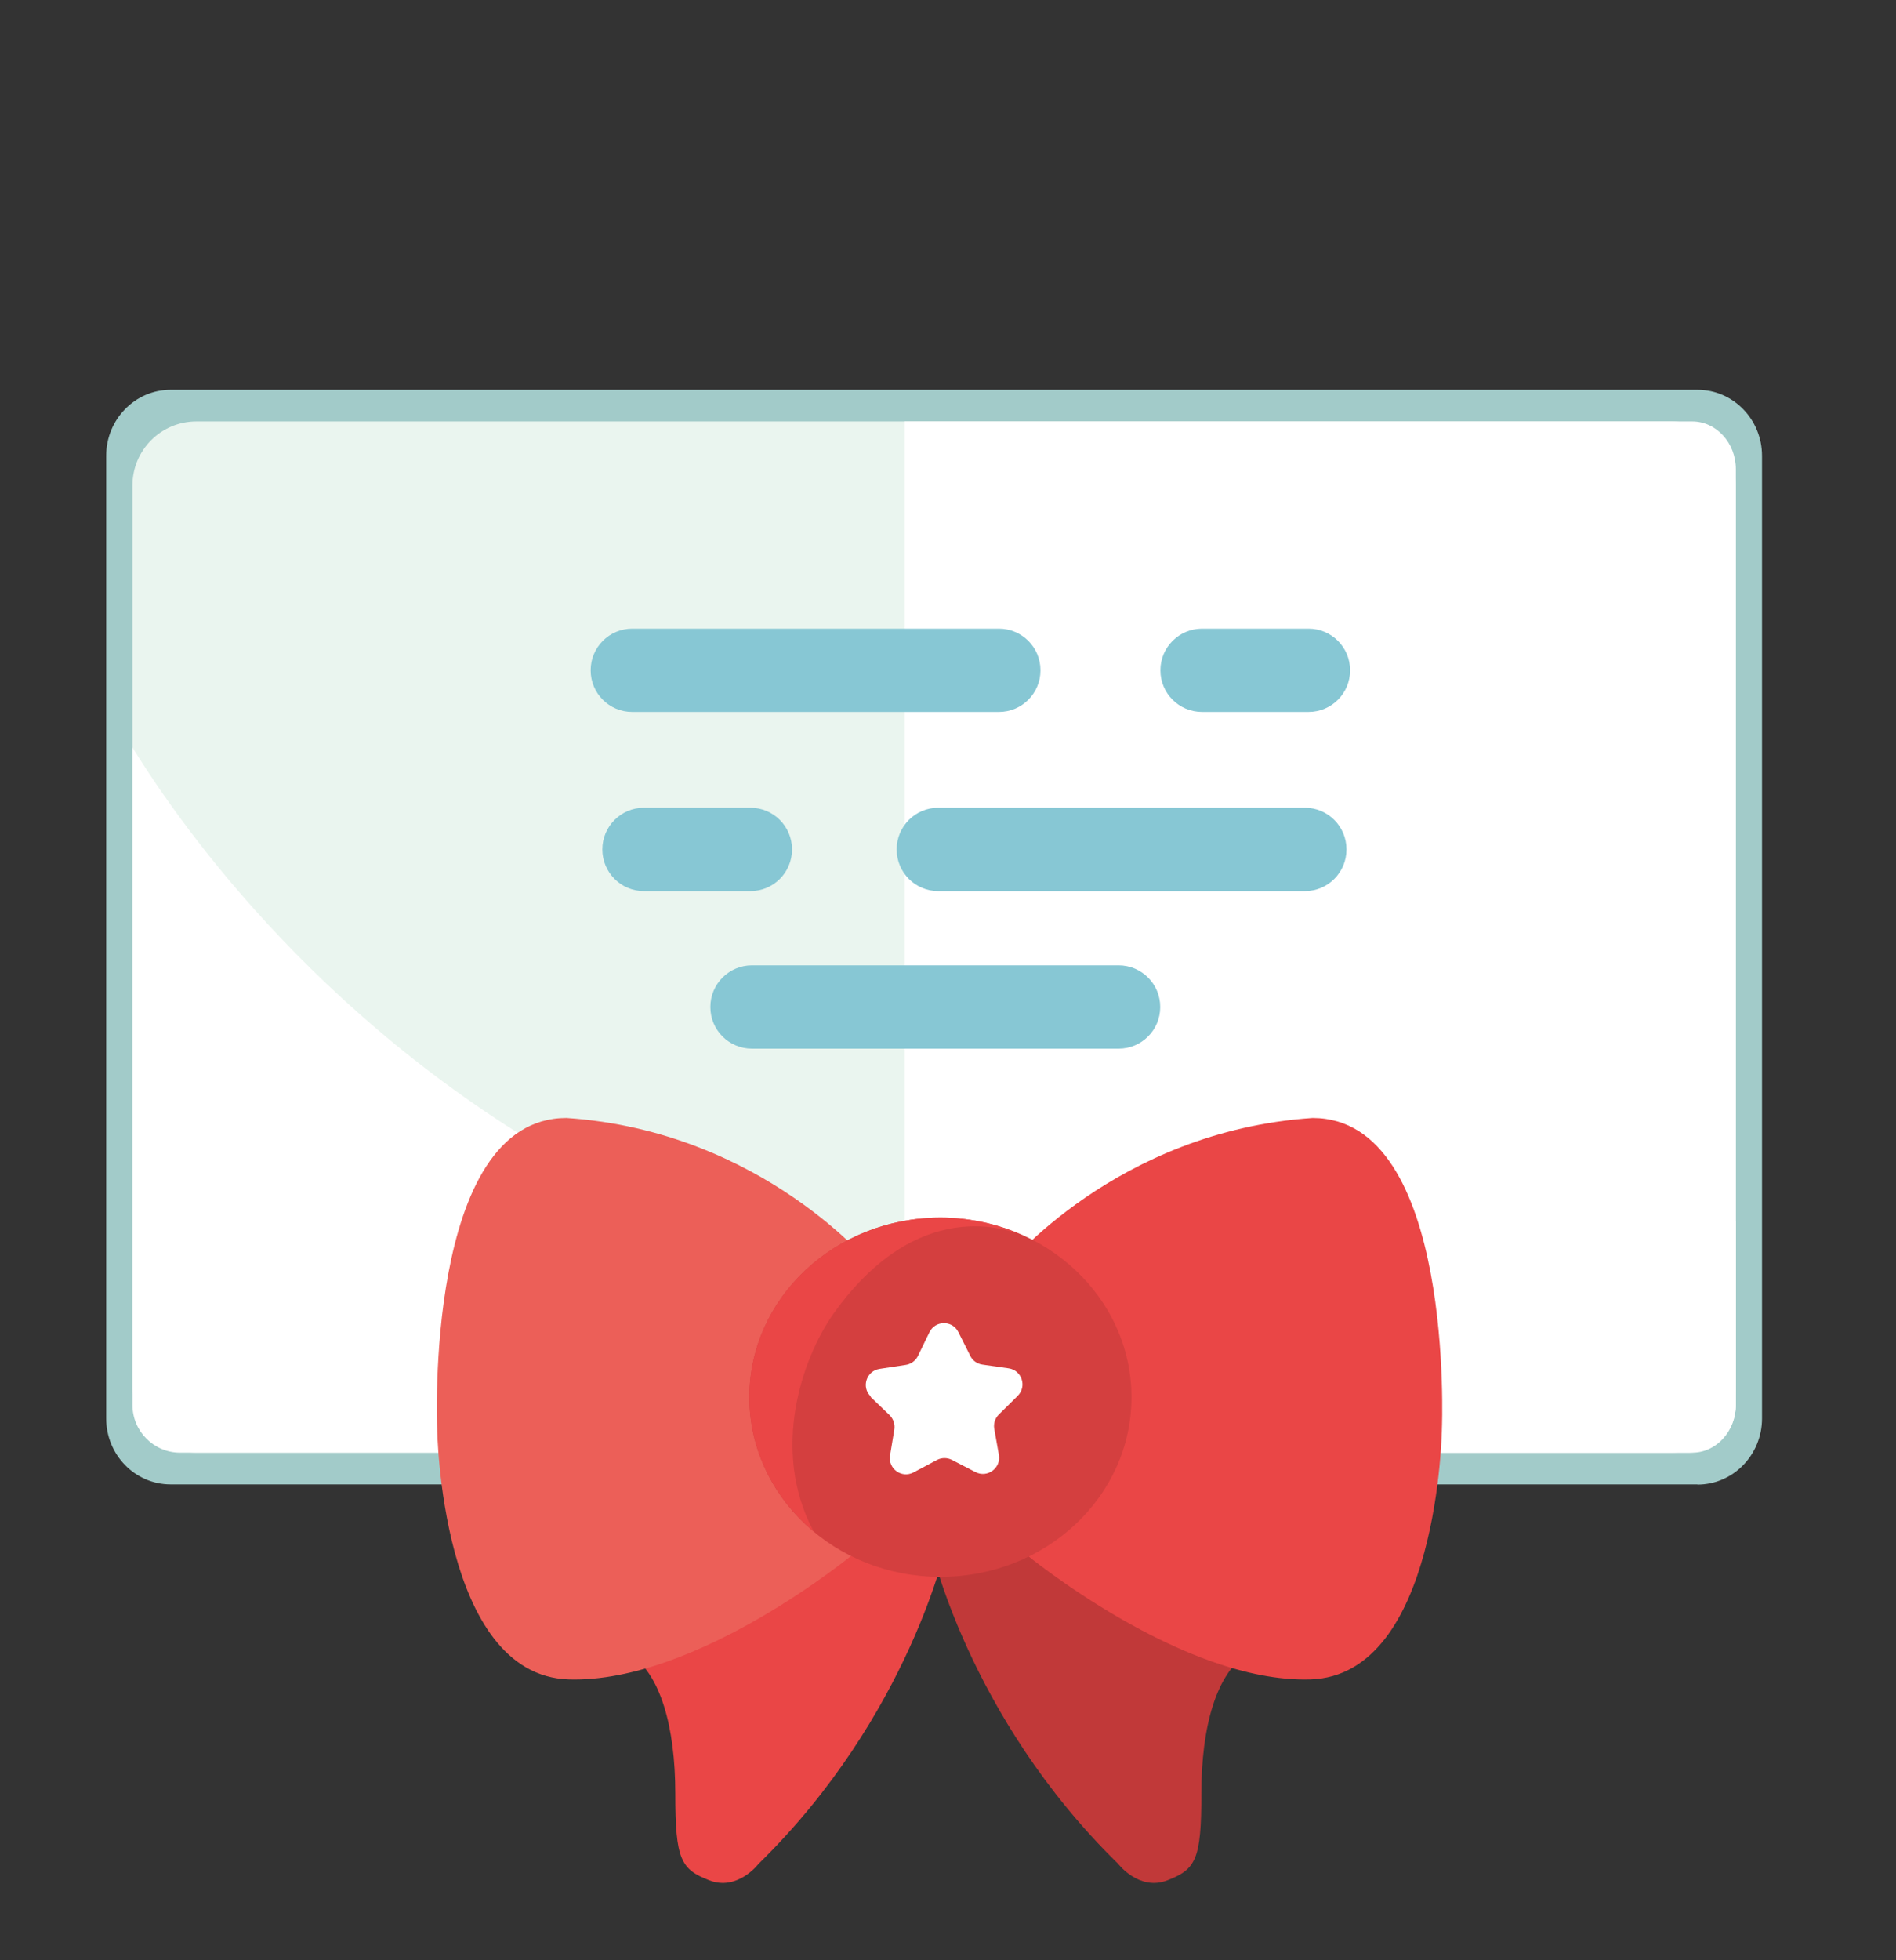<svg width="30" height="31" viewBox="0 0 30 31" fill="none" xmlns="http://www.w3.org/2000/svg">
<rect x="0" y="0" width="30" height="31" fill="#333333" stroke="none"/>
<g clip-path="url(#clip0_549_8998)">
<path d="M14.98 24.403C14.98 24.403 14.4 27.131 12.001 29.477C12.001 29.477 11.67 29.911 11.221 29.735C10.773 29.56 10.685 29.411 10.685 28.359C10.685 27.307 10.449 26.462 9.95 26.145C9.45 25.828 10.7 24.8 10.7 24.8L12.856 23.719L14.142 23.646L14.98 24.403Z" fill="#EA4646"/>
<path d="M14.715 24.403C14.715 24.403 15.295 27.131 17.694 29.477C17.694 29.477 18.025 29.911 18.473 29.735C18.922 29.56 19.009 29.411 19.009 28.359C19.009 27.307 19.245 26.462 19.745 26.145C20.244 25.828 18.995 24.8 18.995 24.8L16.839 23.719L15.553 23.646L14.715 24.403Z" fill="#C13939"/>
<path d="M26.859 23.475H2.7C2.138 23.475 1.68 23.008 1.68 22.43V7.209C1.68 6.631 2.138 6.164 2.7 6.164H26.859C27.422 6.164 27.88 6.631 27.88 7.209V22.433C27.88 23.008 27.422 23.478 26.859 23.478V23.475Z" fill="#A2CBC9"/>
<path d="M26.452 6.665H3.107C2.548 6.665 2.096 7.118 2.096 7.676V21.962C2.096 22.521 2.548 22.973 3.107 22.973H26.452C27.01 22.973 27.463 22.521 27.463 21.962V7.676C27.463 7.118 27.01 6.665 26.452 6.665Z" fill="#EAF5EF"/>
<path d="M26.776 6.665H14.315V22.973H26.776C27.156 22.973 27.466 22.635 27.466 22.218V7.42C27.466 7.004 27.156 6.665 26.776 6.665Z" fill="white"/>
<path d="M2.096 11.82V22.218C2.096 22.635 2.434 22.973 2.851 22.973H26.71C27.127 22.973 27.465 22.635 27.465 22.218V19.307C11.233 24.676 3.711 14.443 2.096 11.82Z" fill="white"/>
<path d="M15.912 20.043C15.912 20.043 17.656 17.887 20.769 17.68C23.022 17.68 22.815 22.586 22.815 22.586C22.815 22.586 22.767 26.498 20.733 26.559C18.699 26.62 16.226 24.574 16.226 24.574L15.912 20.043Z" fill="#EA4646"/>
<path d="M13.82 20.043C13.82 20.043 12.076 17.887 8.963 17.68C6.71 17.68 6.917 22.586 6.917 22.586C6.917 22.586 6.966 26.498 9 26.559C11.034 26.62 13.506 24.574 13.506 24.574L13.82 20.043Z" fill="#EC5F58"/>
<path d="M14.88 24.937C16.55 24.937 17.903 23.665 17.903 22.096C17.903 20.528 16.55 19.256 14.88 19.256C13.211 19.256 11.857 20.528 11.857 22.096C11.857 23.665 13.211 24.937 14.88 24.937Z" fill="#D43F3F"/>
<path d="M16.171 19.532C15.779 19.356 15.343 19.256 14.88 19.256C13.212 19.256 11.857 20.528 11.857 22.096C11.857 22.937 12.247 23.687 12.863 24.208C12.863 24.208 12.866 24.208 12.868 24.208C12.198 22.939 12.681 21.5 13.182 20.784C14.534 18.881 15.972 19.459 16.171 19.532Z" fill="#EA4646"/>
<path d="M13.773 22.089L14.075 22.379C14.136 22.438 14.163 22.523 14.151 22.605L14.083 23.017C14.049 23.227 14.268 23.385 14.455 23.285L14.826 23.088C14.899 23.049 14.989 23.049 15.064 23.088L15.435 23.28C15.622 23.378 15.841 23.217 15.805 23.008L15.732 22.596C15.717 22.513 15.744 22.428 15.805 22.369L16.102 22.075C16.253 21.926 16.168 21.668 15.958 21.639L15.544 21.58C15.461 21.568 15.388 21.517 15.352 21.441L15.164 21.066C15.069 20.876 14.799 20.878 14.706 21.069L14.524 21.444C14.487 21.519 14.414 21.573 14.331 21.585L13.917 21.648C13.708 21.68 13.625 21.938 13.778 22.084L13.773 22.089Z" fill="white"/>
<path d="M15.806 9.942H10.003C9.64 9.942 9.346 10.236 9.346 10.599V10.602C9.346 10.965 9.64 11.259 10.003 11.259H15.806C16.169 11.259 16.463 10.965 16.463 10.602V10.599C16.463 10.236 16.169 9.942 15.806 9.942Z" fill="#87C7D4"/>
<path d="M20.705 9.942H19.019C18.656 9.942 18.361 10.236 18.361 10.599V10.602C18.361 10.965 18.656 11.259 19.019 11.259H20.705C21.068 11.259 21.362 10.965 21.362 10.602V10.599C21.362 10.236 21.068 9.942 20.705 9.942Z" fill="#87C7D4"/>
<path d="M20.647 12.774H14.845C14.482 12.774 14.188 13.069 14.188 13.432V13.434C14.188 13.798 14.482 14.092 14.845 14.092H20.647C21.011 14.092 21.305 13.798 21.305 13.434V13.432C21.305 13.069 21.011 12.774 20.647 12.774Z" fill="#87C7D4"/>
<path d="M17.7 15.266H11.898C11.535 15.266 11.24 15.561 11.24 15.924V15.927C11.24 16.29 11.535 16.584 11.898 16.584H17.7C18.063 16.584 18.358 16.29 18.358 15.927V15.924C18.358 15.561 18.063 15.266 17.7 15.266Z" fill="#87C7D4"/>
<path d="M11.874 12.774H10.189C9.826 12.774 9.531 13.069 9.531 13.432V13.434C9.531 13.798 9.826 14.092 10.189 14.092H11.874C12.238 14.092 12.532 13.798 12.532 13.434V13.432C12.532 13.069 12.238 12.774 11.874 12.774Z" fill="#87C7D4"/>
</g>
<defs>
<clipPath id="clip0_549_8998">
<rect width="26.2" height="23.613" fill="white" transform="translate(1.68 6.163)"/>
</clipPath>
</defs>
</svg>
